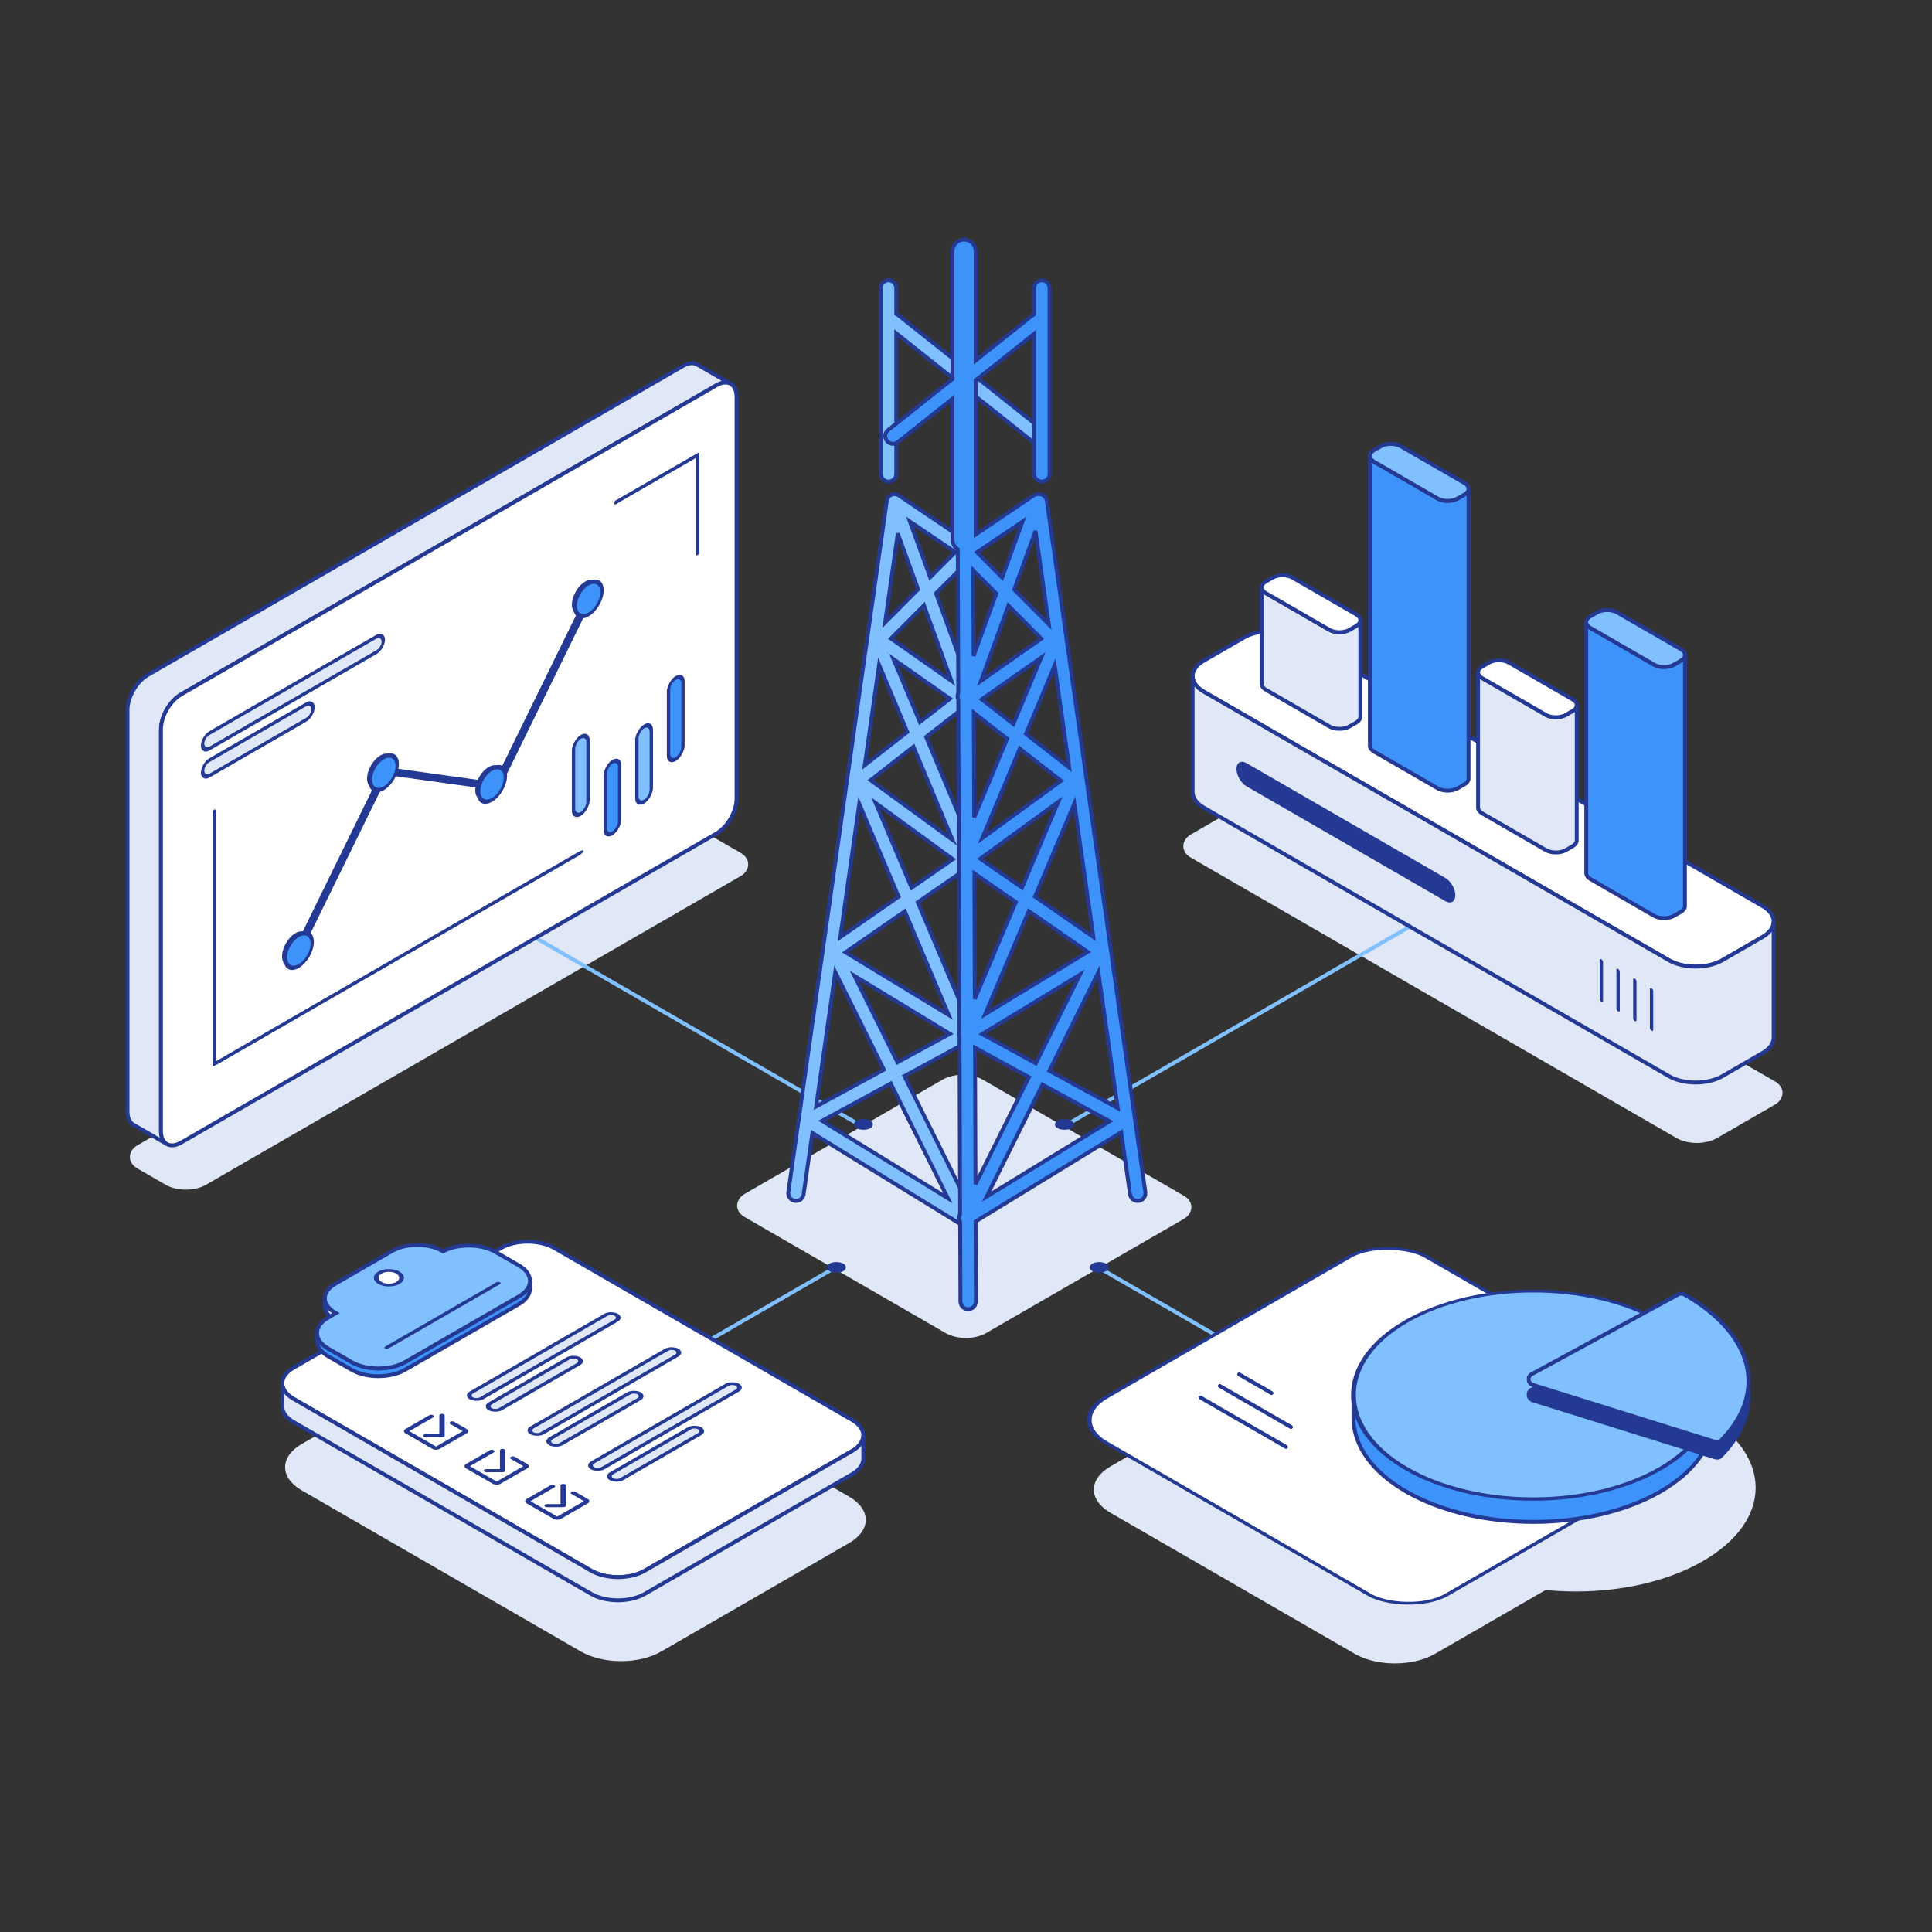 <svg width="500" height="500" viewBox="0 0 500 500" fill="none" xmlns="http://www.w3.org/2000/svg">
<rect x="0" y="0" width="500" height="500" fill="#333333" stroke="none"/>
<rect width="20.469" height="171.805" rx="6" transform="matrix(0.866 0.5 -0.866 0.5 179.154 213.494)" fill="#E0E8F7"/>
<rect width="157.186" height="29.366" rx="6" transform="matrix(0.866 0.5 -0.866 0.5 328.432 204.276)" fill="#E0E8F7"/>
<circle cx="38" cy="38" r="38" transform="matrix(0.866 0.5 -0.866 0.5 407.818 347)" fill="#E0E8F7"/>
<rect x="170" y="354.106" width="52.212" height="1" rx="0.5" transform="rotate(-30 170 354.106)" fill="#80C0FF"/>
<rect x="275" y="291.106" width="108.691" height="1" rx="0.5" transform="rotate(-30 275 291.106)" fill="#80C0FF"/>
<rect x="283.5" y="327" width="52.212" height="1" rx="0.5" transform="rotate(30 283.5 327)" fill="#80C0FF"/>
<rect x="137.109" y="241.257" width="97.697" height="1" rx="0.5" transform="rotate(30 137.109 241.257)" fill="#80C0FF"/>
<path d="M355.808 340C361.548 336.686 370.853 336.686 376.593 340L439.813 376.5C445.552 379.814 445.552 385.186 439.813 388.5L371.397 428C365.657 431.314 356.352 431.314 350.612 428L287.392 391.5C281.653 388.186 281.653 382.814 287.392 379.5L355.808 340Z" fill="#E0E8F7"/>
<rect width="72.091" height="71.136" rx="6" transform="matrix(0.866 0.5 -0.866 0.5 249.139 276.406)" fill="#E0E8F7"/>
<path d="M126.73 345.622C132.47 342.309 141.775 342.309 147.515 345.622L219.754 387.33C225.494 390.643 225.494 396.016 219.754 399.33L171.113 427.413C165.374 430.726 156.068 430.726 150.328 427.413L78.089 385.705C72.35 382.392 72.35 377.019 78.089 373.705L126.73 345.622Z" fill="#E0E8F7"/>
<path fill-rule="evenodd" clip-rule="evenodd" d="M231.536 127.87C231.577 127.871 231.618 127.873 231.659 127.876C231.682 127.878 231.704 127.88 231.727 127.883C231.763 127.887 231.798 127.892 231.834 127.898C231.87 127.905 231.907 127.912 231.943 127.92C231.966 127.925 231.988 127.931 232.01 127.937C232.053 127.948 232.095 127.96 232.136 127.975C232.139 127.976 232.142 127.977 232.145 127.978C232.165 127.984 232.184 127.991 232.203 127.998C232.238 128.011 232.273 128.026 232.308 128.042C232.321 128.047 232.333 128.052 232.345 128.058C232.362 128.065 232.378 128.075 232.394 128.083C232.423 128.098 232.452 128.113 232.481 128.129C232.516 128.149 232.551 128.17 232.585 128.192C232.595 128.199 232.605 128.204 232.615 128.211L250.991 140.614C251.734 141.116 252.031 142.028 251.788 142.844C251.869 143.441 251.684 144.068 251.225 144.527L242.236 153.544L251.513 179.048C251.901 179.589 251.982 180.261 251.782 180.853C251.862 181.348 251.758 181.874 251.447 182.317C250.974 182.993 250.159 183.285 249.4 183.127L239.675 190.711L252.079 220.292C252.275 220.76 252.277 221.259 252.127 221.704C252.379 222.517 252.091 223.433 251.354 223.942L237.519 233.515L251.511 266.545C251.929 267.171 251.975 268.007 251.558 268.693C251.319 269.086 250.966 269.365 250.567 269.519L234.051 278.494L252.007 314.572C252.01 314.58 252.013 314.587 252.016 314.595C252.034 314.631 252.049 314.668 252.064 314.705C252.076 314.734 252.088 314.763 252.098 314.792C252.108 314.819 252.116 314.845 252.125 314.872C252.136 314.908 252.147 314.943 252.156 314.979C252.164 315.01 252.169 315.041 252.175 315.072C252.182 315.103 252.188 315.134 252.193 315.165C252.197 315.193 252.2 315.221 252.203 315.249C252.207 315.29 252.212 315.331 252.214 315.372C252.214 315.387 252.213 315.402 252.214 315.417C252.215 315.463 252.216 315.509 252.214 315.555C252.212 315.593 252.208 315.63 252.204 315.668C252.201 315.69 252.2 315.713 252.197 315.735C252.191 315.779 252.182 315.821 252.174 315.864C252.169 315.886 252.165 315.909 252.16 315.931C252.152 315.963 252.142 315.994 252.132 316.026C252.123 316.059 252.114 316.092 252.102 316.124C252.092 316.152 252.081 316.18 252.07 316.208C252.057 316.241 252.044 316.273 252.029 316.305C252.019 316.327 252.007 316.348 251.996 316.37C251.974 316.412 251.952 316.454 251.927 316.495C251.924 316.5 251.923 316.506 251.92 316.511C251.915 316.519 251.909 316.526 251.904 316.533C251.879 316.573 251.852 316.612 251.824 316.65C251.807 316.674 251.788 316.696 251.77 316.719C251.748 316.746 251.726 316.773 251.702 316.8C251.681 316.823 251.659 316.845 251.637 316.867C251.614 316.891 251.59 316.915 251.565 316.938C251.539 316.962 251.511 316.984 251.484 317.007C251.463 317.024 251.442 317.042 251.42 317.059C251.387 317.083 251.353 317.106 251.319 317.129C251.3 317.142 251.281 317.155 251.261 317.167C251.225 317.189 251.187 317.21 251.149 317.229C251.135 317.237 251.122 317.247 251.107 317.254C251.097 317.259 251.087 317.262 251.077 317.267C251.044 317.282 251.011 317.296 250.978 317.31C250.949 317.322 250.919 317.334 250.889 317.345C250.86 317.355 250.83 317.365 250.8 317.374C250.767 317.384 250.734 317.395 250.7 317.403C250.673 317.41 250.646 317.414 250.619 317.42C250.581 317.428 250.543 317.436 250.506 317.441C250.481 317.445 250.457 317.447 250.432 317.449C250.394 317.453 250.356 317.458 250.318 317.46C250.29 317.461 250.261 317.461 250.233 317.461C250.197 317.461 250.16 317.463 250.124 317.461C250.094 317.46 250.065 317.456 250.035 317.453C250.001 317.45 249.966 317.447 249.932 317.442C249.899 317.438 249.867 317.43 249.834 317.424C249.806 317.418 249.778 317.414 249.751 317.407C249.707 317.397 249.665 317.384 249.622 317.371C249.603 317.365 249.585 317.36 249.567 317.354C249.53 317.341 249.493 317.326 249.456 317.311C249.431 317.3 249.405 317.29 249.381 317.278C249.348 317.263 249.316 317.247 249.284 317.23C249.255 317.216 249.228 317.2 249.2 317.184C249.19 317.178 249.179 317.173 249.169 317.167L210.239 293.227L207.98 309.084L207.94 309.285C207.696 310.269 206.743 310.928 205.717 310.782C204.692 310.636 203.961 309.737 204.002 308.724L204.02 308.52L229.516 129.586C229.52 129.562 229.525 129.538 229.529 129.514C229.533 129.49 229.538 129.467 229.543 129.443C229.551 129.407 229.56 129.371 229.57 129.335C229.578 129.307 229.586 129.278 229.595 129.25C229.601 129.233 229.605 129.217 229.611 129.2C229.618 129.182 229.625 129.164 229.632 129.146C229.641 129.122 229.651 129.099 229.661 129.076C229.669 129.056 229.676 129.036 229.685 129.017C229.695 128.996 229.707 128.977 229.717 128.957C229.727 128.938 229.737 128.918 229.748 128.898C229.758 128.88 229.767 128.862 229.778 128.844C229.788 128.827 229.8 128.811 229.81 128.795C229.82 128.78 229.829 128.764 229.839 128.749C229.845 128.739 229.853 128.73 229.86 128.72C229.867 128.71 229.873 128.699 229.881 128.689C229.892 128.674 229.903 128.66 229.915 128.646C229.919 128.641 229.923 128.636 229.926 128.631C229.943 128.61 229.958 128.589 229.975 128.569C230.007 128.532 230.042 128.496 230.077 128.461C230.087 128.451 230.095 128.44 230.105 128.431C230.138 128.398 230.174 128.369 230.21 128.339C230.227 128.325 230.243 128.31 230.26 128.296C230.292 128.271 230.325 128.248 230.358 128.225C230.38 128.21 230.401 128.195 230.424 128.181C230.439 128.171 230.454 128.162 230.469 128.153C230.484 128.145 230.498 128.137 230.512 128.129C230.54 128.113 230.567 128.097 230.595 128.083C230.6 128.081 230.604 128.078 230.608 128.076C230.635 128.063 230.663 128.051 230.69 128.039C230.72 128.026 230.75 128.013 230.78 128.001C230.806 127.991 230.833 127.983 230.86 127.974C230.889 127.964 230.918 127.954 230.948 127.945C230.991 127.933 231.035 127.923 231.079 127.913C231.097 127.909 231.115 127.906 231.133 127.902C231.154 127.899 231.174 127.894 231.194 127.891C231.218 127.887 231.242 127.886 231.266 127.883C231.289 127.88 231.311 127.878 231.334 127.876C231.35 127.875 231.366 127.872 231.382 127.871C231.408 127.87 231.434 127.871 231.46 127.87C231.485 127.87 231.51 127.87 231.536 127.87ZM212.748 290.073L245.312 310.1L230.535 280.405L212.748 290.073ZM211.218 286.352L228.752 276.822L216.176 251.556L211.218 286.352ZM232.268 274.911L245.82 267.546L221.136 252.543L232.268 274.911ZM218.819 246.454L245.534 262.691L234.16 235.839L218.819 246.454ZM217.464 242.528L232.566 232.077L222.379 208.027L217.464 242.528ZM235.925 229.753L246.593 222.371L226.641 207.836L235.925 229.753ZM225.306 201.915L246.512 217.363L236.407 193.26L225.306 201.915ZM223.806 198.014L234.804 189.438L227.507 172.035L223.806 198.014ZM238.073 186.888L245.84 180.83L231.244 170.601L238.073 186.888ZM230.572 165.245L246.226 176.217L239.118 156.672L230.572 165.245ZM229.067 161.088L237.608 152.521L232.348 138.062L229.067 161.088ZM240.726 149.393L247.21 142.888L235.48 134.971L240.726 149.393Z" fill="#80C0FF"/>
<path d="M229.95 72.544C230.985 72.544 231.837 73.331 231.939 74.34L231.95 74.544V81.228C232.028 81.265 232.105 81.305 232.178 81.353L232.344 81.471L269.886 111.303C270.751 111.99 270.896 113.248 270.209 114.112C269.522 114.977 268.263 115.122 267.398 114.435L231.95 86.266V122.645C231.95 123.749 231.054 124.645 229.95 124.645C228.845 124.645 227.95 123.749 227.95 122.645V74.544L227.961 74.34C228.063 73.331 228.914 72.544 229.95 72.544Z" fill="#80C0FF"/>
<path fill-rule="evenodd" clip-rule="evenodd" d="M231.536 127.87C231.577 127.871 231.618 127.873 231.659 127.876C231.682 127.878 231.704 127.88 231.727 127.883C231.763 127.887 231.798 127.892 231.834 127.898C231.87 127.905 231.907 127.912 231.943 127.92C231.966 127.925 231.988 127.931 232.01 127.937C232.053 127.948 232.095 127.96 232.136 127.975C232.139 127.976 232.142 127.977 232.145 127.978C232.165 127.984 232.184 127.991 232.203 127.998C232.238 128.011 232.273 128.026 232.308 128.042C232.321 128.047 232.333 128.052 232.345 128.058C232.362 128.065 232.378 128.075 232.394 128.083C232.423 128.098 232.452 128.113 232.481 128.129C232.516 128.149 232.551 128.17 232.585 128.192C232.595 128.199 232.605 128.204 232.615 128.211L250.991 140.614C251.734 141.116 252.031 142.028 251.788 142.844C251.869 143.441 251.684 144.068 251.225 144.527L242.236 153.544L251.513 179.048C251.901 179.589 251.982 180.261 251.782 180.853C251.862 181.348 251.758 181.874 251.447 182.317C250.974 182.993 250.159 183.285 249.4 183.127L239.675 190.711L252.079 220.292C252.275 220.76 252.277 221.259 252.127 221.704C252.379 222.517 252.091 223.433 251.354 223.942L237.519 233.515L251.511 266.545C251.929 267.171 251.975 268.007 251.558 268.693C251.319 269.086 250.966 269.365 250.567 269.519L234.051 278.494L252.007 314.572C252.01 314.58 252.013 314.587 252.016 314.595C252.034 314.631 252.049 314.668 252.064 314.705C252.076 314.734 252.088 314.763 252.098 314.792C252.108 314.819 252.116 314.845 252.125 314.872C252.136 314.908 252.147 314.943 252.156 314.979C252.164 315.01 252.169 315.041 252.175 315.072C252.182 315.103 252.188 315.134 252.193 315.165C252.197 315.193 252.2 315.221 252.203 315.249C252.207 315.29 252.212 315.331 252.214 315.372C252.214 315.387 252.213 315.402 252.214 315.417C252.215 315.463 252.216 315.509 252.214 315.555C252.212 315.593 252.208 315.63 252.204 315.668C252.201 315.69 252.2 315.713 252.197 315.735C252.191 315.779 252.182 315.821 252.174 315.864C252.169 315.886 252.165 315.909 252.16 315.931C252.152 315.963 252.142 315.994 252.132 316.026C252.123 316.059 252.114 316.092 252.102 316.124C252.092 316.152 252.081 316.18 252.07 316.208C252.057 316.241 252.044 316.273 252.029 316.305C252.019 316.327 252.007 316.348 251.996 316.37C251.974 316.412 251.952 316.454 251.927 316.495C251.924 316.5 251.923 316.506 251.92 316.511C251.915 316.519 251.909 316.526 251.904 316.533C251.879 316.573 251.852 316.612 251.824 316.65C251.807 316.674 251.788 316.696 251.77 316.719C251.748 316.746 251.726 316.773 251.702 316.8C251.681 316.823 251.659 316.845 251.637 316.867C251.614 316.891 251.59 316.915 251.565 316.938C251.539 316.962 251.511 316.984 251.484 317.007C251.463 317.024 251.442 317.042 251.42 317.059C251.387 317.083 251.353 317.106 251.319 317.129C251.3 317.142 251.281 317.155 251.261 317.167C251.225 317.189 251.187 317.21 251.149 317.229C251.135 317.237 251.122 317.247 251.107 317.254C251.097 317.259 251.087 317.262 251.077 317.267C251.044 317.282 251.011 317.296 250.978 317.31C250.949 317.322 250.919 317.334 250.889 317.345C250.86 317.355 250.83 317.365 250.8 317.374C250.767 317.384 250.734 317.395 250.7 317.403C250.673 317.41 250.646 317.414 250.619 317.42C250.581 317.428 250.543 317.436 250.506 317.441C250.481 317.445 250.457 317.447 250.432 317.449C250.394 317.453 250.356 317.458 250.318 317.46C250.29 317.461 250.261 317.461 250.233 317.461C250.197 317.461 250.16 317.463 250.124 317.461C250.094 317.46 250.065 317.456 250.035 317.453C250.001 317.45 249.966 317.447 249.932 317.442C249.899 317.438 249.867 317.43 249.834 317.424C249.806 317.418 249.778 317.414 249.751 317.407C249.707 317.397 249.665 317.384 249.622 317.371C249.603 317.365 249.585 317.36 249.567 317.354C249.53 317.341 249.493 317.326 249.456 317.311C249.431 317.3 249.405 317.29 249.381 317.278C249.348 317.263 249.316 317.247 249.284 317.23C249.255 317.216 249.228 317.2 249.2 317.184C249.19 317.178 249.179 317.173 249.169 317.167L210.239 293.227L207.98 309.084L207.94 309.285C207.696 310.269 206.743 310.928 205.717 310.782C204.692 310.636 203.961 309.737 204.002 308.724L204.02 308.52L229.516 129.586C229.52 129.562 229.525 129.538 229.529 129.514C229.533 129.49 229.538 129.467 229.543 129.443C229.551 129.407 229.56 129.371 229.57 129.335C229.578 129.307 229.586 129.278 229.595 129.25C229.601 129.233 229.605 129.217 229.611 129.2C229.618 129.182 229.625 129.164 229.632 129.146C229.641 129.122 229.651 129.099 229.661 129.076C229.669 129.056 229.676 129.036 229.685 129.017C229.695 128.996 229.707 128.977 229.717 128.957C229.727 128.938 229.737 128.918 229.748 128.898C229.758 128.88 229.767 128.862 229.778 128.844C229.788 128.827 229.8 128.811 229.81 128.795C229.82 128.78 229.829 128.764 229.839 128.749C229.845 128.739 229.853 128.73 229.86 128.72C229.867 128.71 229.873 128.699 229.881 128.689C229.892 128.674 229.903 128.66 229.915 128.646C229.919 128.641 229.923 128.636 229.926 128.631C229.943 128.61 229.958 128.589 229.975 128.569C230.007 128.532 230.042 128.496 230.077 128.461C230.087 128.451 230.095 128.44 230.105 128.431C230.138 128.398 230.174 128.369 230.21 128.339C230.227 128.325 230.243 128.31 230.26 128.296C230.292 128.271 230.325 128.248 230.358 128.225C230.38 128.21 230.401 128.195 230.424 128.181C230.439 128.171 230.454 128.162 230.469 128.153C230.484 128.145 230.498 128.137 230.512 128.129C230.54 128.113 230.567 128.097 230.595 128.083C230.6 128.081 230.604 128.078 230.608 128.076C230.635 128.063 230.663 128.051 230.69 128.039C230.72 128.026 230.75 128.013 230.78 128.001C230.806 127.991 230.833 127.983 230.86 127.974C230.889 127.964 230.918 127.954 230.948 127.945C230.991 127.933 231.035 127.923 231.079 127.913C231.097 127.909 231.115 127.906 231.133 127.902C231.154 127.899 231.174 127.894 231.194 127.891C231.218 127.887 231.242 127.886 231.266 127.883C231.289 127.88 231.311 127.878 231.334 127.876C231.35 127.875 231.366 127.872 231.382 127.871C231.408 127.87 231.434 127.871 231.46 127.87C231.485 127.87 231.51 127.87 231.536 127.87ZM212.748 290.073L245.312 310.1L230.535 280.405L212.748 290.073ZM211.218 286.352L228.752 276.822L216.176 251.556L211.218 286.352ZM232.268 274.911L245.82 267.546L221.136 252.543L232.268 274.911ZM218.819 246.454L245.534 262.691L234.16 235.839L218.819 246.454ZM217.464 242.528L232.566 232.077L222.379 208.027L217.464 242.528ZM235.925 229.753L246.593 222.371L226.641 207.836L235.925 229.753ZM225.306 201.915L246.512 217.363L236.407 193.26L225.306 201.915ZM223.806 198.014L234.804 189.438L227.507 172.035L223.806 198.014ZM238.073 186.888L245.84 180.83L231.244 170.601L238.073 186.888ZM230.572 165.245L246.226 176.217L239.118 156.672L230.572 165.245ZM229.067 161.088L237.608 152.521L232.348 138.062L229.067 161.088ZM240.726 149.393L247.21 142.888L235.48 134.971L240.726 149.393Z" stroke="#233994" stroke-linecap="round"/>
<path d="M229.95 72.544C230.985 72.544 231.837 73.331 231.939 74.34L231.95 74.544V81.228C232.028 81.265 232.105 81.305 232.178 81.353L232.344 81.471L269.886 111.303C270.751 111.99 270.896 113.248 270.209 114.112C269.522 114.977 268.263 115.122 267.398 114.435L231.95 86.266V122.645C231.95 123.749 231.054 124.645 229.95 124.645C228.845 124.645 227.95 123.749 227.95 122.645V74.544L227.961 74.34C228.063 73.331 228.914 72.544 229.95 72.544Z" stroke="#233994" stroke-linecap="round"/>
<path fill-rule="evenodd" clip-rule="evenodd" d="M249.503 62C251.107 62 252.418 63.261 252.499 64.846L252.503 65V93.307L267.398 81.471L267.565 81.353C267.583 81.341 267.602 81.331 267.62 81.32V74.544L267.631 74.34C267.733 73.332 268.584 72.544 269.62 72.544C270.655 72.544 271.507 73.332 271.609 74.34L271.62 74.544V122.645C271.62 123.749 270.724 124.644 269.62 124.645C268.515 124.644 267.62 123.749 267.62 122.645V86.403L252.503 98.416V138.327L267.491 128.211C267.503 128.203 267.516 128.196 267.529 128.188C267.534 128.184 267.539 128.181 267.544 128.178L267.666 128.104C267.862 127.999 268.071 127.931 268.282 127.896C268.291 127.895 268.299 127.894 268.308 127.893C268.355 127.886 268.401 127.88 268.448 127.876C268.453 127.876 268.458 127.875 268.463 127.875C268.568 127.867 268.674 127.867 268.779 127.876C269.824 127.792 270.767 128.534 270.917 129.586L296.413 308.52L296.431 308.724C296.472 309.736 295.74 310.636 294.715 310.782C293.69 310.928 292.735 310.269 292.492 309.285L292.453 309.084L290.166 293.037L252.486 316.119L252.56 336.818L252.55 337.022C252.452 338.031 251.603 338.821 250.568 338.825C249.533 338.829 248.678 338.044 248.572 337.036L248.56 336.832L248.487 316.168C248.118 315.532 248.137 314.772 248.479 314.172L248.317 268.145C248.236 267.824 248.236 267.491 248.313 267.178L248.008 181.078C247.75 180.54 247.739 179.904 248.003 179.352L247.872 142.279C247.872 142.241 247.875 142.202 247.877 142.164C247.051 141.63 246.503 140.702 246.503 139.645V103.184L232.344 114.435C231.48 115.121 230.222 114.977 229.535 114.112C228.848 113.248 228.992 111.99 229.856 111.303L246.503 98.074V65L246.506 64.846C246.587 63.261 247.898 62 249.503 62ZM255.336 309.684L287.16 290.188L269.781 280.686L255.336 309.684ZM252.453 306.498L266.269 278.765L252.328 271.142L252.453 306.498ZM271.566 277.103L289.275 286.785L284.263 251.614L271.566 277.103ZM254.191 267.602L268.054 275.182L279.49 252.227L254.191 267.602ZM254.957 262.456L281.481 246.335L266.25 235.797L254.957 262.456ZM252.283 258.514L262.89 233.472L252.168 226.052L252.283 258.514ZM267.843 232.035L282.964 242.498L278.043 207.957L267.843 232.035ZM253.689 222.24L264.484 229.71L273.878 207.534L253.689 222.24ZM254.203 216.918L274.588 202.069L263.918 193.749L254.203 216.918ZM252.117 211.55L260.649 191.2L252.02 184.471L252.117 211.55ZM265.52 189.926L276.717 198.658L272.949 172.208L265.52 189.926ZM254.049 180.98L262.252 187.377L269.463 170.179L254.049 180.98ZM253.876 176.219L269.484 165.278L260.965 156.731L253.876 176.219ZM251.968 169.759L257.846 153.604L251.89 147.628L251.968 169.759ZM262.475 152.58L271.432 161.565L267.992 137.415L262.475 152.58ZM252.846 142.921L259.356 149.452L264.625 134.971L252.846 142.921Z" fill="#3D93FA" stroke="#233994" stroke-linecap="round"/>
<path d="M321.917 165C325.743 162.791 331.947 162.791 335.773 165L456.151 234.5C459.977 236.709 459.977 240.291 456.151 242.5L445.759 248.5C441.932 250.709 435.728 250.709 431.902 248.5L311.525 179C307.698 176.791 307.698 173.209 311.525 171L321.917 165Z" fill="white" stroke="#233994"/>
<path d="M308.655 175C308.655 176.562 309.752 177.976 311.525 179L431.902 248.5C435.728 250.709 441.932 250.709 445.759 248.5L456.151 242.5C457.924 241.476 459.02 240.062 459.02 238.5V268.5C459.02 270.062 457.924 271.476 456.151 272.5L445.759 278.5C441.932 280.709 435.728 280.709 431.902 278.5L311.525 209C309.752 207.976 308.655 206.562 308.655 205V175Z" fill="#E0E8F7" stroke="#233994"/>
<path d="M129.622 323C133.448 320.791 139.652 320.791 143.478 323L220.554 367.5C224.381 369.709 224.381 373.291 220.554 375.5L166.861 406.5C163.034 408.709 156.831 408.709 153.004 406.5L75.928 362C72.102 359.791 72.102 356.209 75.928 354L129.622 323Z" fill="white" stroke="#233994"/>
<path d="M73.059 358C73.059 359.562 74.156 360.976 75.929 362L153.005 406.5C156.831 408.709 163.035 408.709 166.861 406.5L220.555 375.5C222.328 374.476 223.424 373.062 223.424 371.5V377.5C223.424 379.062 222.328 380.476 220.555 381.5L166.861 412.5C163.035 414.709 156.831 414.709 153.005 412.5L75.929 368C74.156 366.976 73.059 365.562 73.059 364V358Z" fill="#E0E8F7" stroke="#233994"/>
<rect width="17" height="2" transform="matrix(0.866 -0.5 0 1 99.754 339.75)" fill="#6580E1"/>
<path d="M84.073 336C84.073 337.464 85.101 338.79 86.763 339.75V341.75C85.101 340.79 84.073 339.464 84.073 338V336Z" fill="#E0E8F7" stroke="#233994"/>
<path d="M86.763 339.75C90.35 341.821 96.166 341.821 99.754 339.75V341.75C96.166 343.821 90.35 343.821 86.763 341.75V339.75Z" fill="#6580E1"/>
<path d="M117.166 327.5C117.166 328.964 116.138 330.29 114.476 331.25V333.25C116.138 332.29 117.166 330.964 117.166 329.5V327.5Z" fill="#6580E1"/>
<path d="M137.161 333.5C137.161 335.062 136.065 336.476 134.292 337.5L104.847 354.5C101.02 356.709 94.817 356.709 90.99 354.5L84.929 351C83.156 349.976 82.059 348.562 82.059 347V345C82.059 346.562 83.156 347.976 84.929 349L90.99 352.5C94.817 354.709 101.02 354.709 104.847 352.5L134.292 335.5C136.065 334.476 137.161 333.062 137.161 331.5V333.5Z" fill="#3D93FA" stroke="#233994"/>
<path d="M101.485 323.75C105.072 321.679 110.889 321.679 114.476 323.75C114.533 323.783 114.588 323.818 114.643 323.851C118.486 321.793 124.492 321.842 128.229 324L134.292 327.5C138.118 329.71 138.118 333.291 134.292 335.5L104.846 352.5C101.02 354.709 94.816 354.71 90.99 352.5L84.928 349C81.102 346.791 81.102 343.21 84.928 341L86.932 339.842C86.876 339.811 86.819 339.782 86.763 339.75C83.176 337.679 83.176 334.322 86.763 332.25L101.485 323.75Z" fill="#80C0FF" stroke="#233994"/>
<rect x="0.866" width="43.264" height="3.024" rx="1.512" transform="matrix(0.866 -0.5 0.866 0.5 119.934 361.565)" fill="#E0E8F7"/>
<rect x="0.866" width="43.264" height="3.024" rx="1.512" transform="matrix(0.866 -0.5 0.866 0.5 119.934 361.565)" stroke="#233994"/>
<rect x="0.866" width="43.264" height="3.024" rx="1.512" transform="matrix(0.866 -0.5 0.866 0.5 135.616 370.619)" fill="#E0E8F7"/>
<rect x="0.866" width="43.264" height="3.024" rx="1.512" transform="matrix(0.866 -0.5 0.866 0.5 135.616 370.619)" stroke="#233994"/>
<rect x="0.866" width="43.264" height="3.024" rx="1.512" transform="matrix(0.866 -0.5 0.866 0.5 151.298 379.673)" fill="#E0E8F7"/>
<rect x="0.866" width="43.264" height="3.024" rx="1.512" transform="matrix(0.866 -0.5 0.866 0.5 151.298 379.673)" stroke="#233994"/>
<rect x="0.866" width="26.363" height="3.024" rx="1.512" transform="matrix(0.866 -0.5 0.866 0.5 124.813 364.382)" fill="#E0E8F7"/>
<rect x="0.866" width="26.363" height="3.024" rx="1.512" transform="matrix(0.866 -0.5 0.866 0.5 124.813 364.382)" stroke="#233994"/>
<rect x="0.866" width="26.363" height="3.024" rx="1.512" transform="matrix(0.866 -0.5 0.866 0.5 140.495 373.435)" fill="#E0E8F7"/>
<rect x="0.866" width="26.363" height="3.024" rx="1.512" transform="matrix(0.866 -0.5 0.866 0.5 140.495 373.435)" stroke="#233994"/>
<rect x="0.866" width="26.363" height="3.024" rx="1.512" transform="matrix(0.866 -0.5 0.866 0.5 156.177 382.489)" fill="#E0E8F7"/>
<rect x="0.866" width="26.363" height="3.024" rx="1.512" transform="matrix(0.866 -0.5 0.866 0.5 156.177 382.489)" stroke="#233994"/>
<g clip-path="url(#clip0_3070_115)">
<path d="M129.518 384.001C129.246 384.158 128.917 384.236 128.531 384.236C128.145 384.236 127.815 384.158 127.543 384.001L120.631 380.011C120.36 379.854 120.224 379.664 120.225 379.441C120.225 379.217 120.361 379.027 120.631 378.871L126.79 375.315C126.93 375.234 127.095 375.194 127.284 375.194C127.474 375.194 127.638 375.234 127.778 375.315C127.917 375.396 127.987 375.491 127.987 375.6C127.988 375.71 127.918 375.805 127.778 375.885L121.619 379.441L128.53 383.431L135.442 379.441L132.233 377.588C132.093 377.507 132.023 377.412 132.024 377.303C132.024 377.194 132.094 377.099 132.233 377.018C132.372 376.937 132.537 376.897 132.727 376.897C132.917 376.897 133.082 376.937 133.22 377.018L136.429 378.871C136.701 379.027 136.837 379.217 136.837 379.441C136.838 379.664 136.702 379.854 136.429 380.011L129.518 384.001ZM129.382 380.203V375.358C129.382 375.253 129.448 375.163 129.579 375.087C129.711 375.011 129.872 374.971 130.061 374.966C130.25 374.961 130.415 374.999 130.555 375.08C130.694 375.161 130.764 375.258 130.764 375.372V380.602C130.764 380.716 130.699 380.811 130.567 380.887C130.435 380.963 130.271 381.001 130.073 381.001L125.877 381.001C125.696 381.001 125.535 380.961 125.395 380.88C125.256 380.799 125.186 380.707 125.186 380.602C125.186 380.498 125.256 380.405 125.395 380.324C125.535 380.244 125.696 380.203 125.877 380.203L129.382 380.203Z" fill="#233994"/>
</g>
<g clip-path="url(#clip1_3070_115)">
<path d="M145.2 393.055C144.928 393.212 144.599 393.29 144.213 393.29C143.826 393.29 143.497 393.212 143.225 393.055L136.313 389.065C136.042 388.908 135.906 388.718 135.906 388.495C135.907 388.271 136.042 388.081 136.313 387.925L142.472 384.369C142.612 384.288 142.777 384.248 142.966 384.248C143.156 384.248 143.32 384.288 143.459 384.369C143.599 384.45 143.668 384.545 143.669 384.654C143.67 384.764 143.6 384.859 143.459 384.939L137.301 388.495L144.212 392.485L151.124 388.495L147.915 386.642C147.775 386.561 147.705 386.466 147.705 386.357C147.706 386.248 147.776 386.153 147.915 386.072C148.054 385.991 148.219 385.951 148.409 385.951C148.599 385.951 148.764 385.991 148.902 386.072L152.111 387.925C152.383 388.081 152.519 388.271 152.519 388.495C152.519 388.718 152.383 388.908 152.111 389.065L145.2 393.055ZM145.064 389.257V384.412C145.064 384.307 145.13 384.217 145.261 384.141C145.393 384.065 145.553 384.024 145.743 384.02C145.932 384.015 146.096 384.053 146.236 384.134C146.376 384.214 146.446 384.312 146.446 384.426V389.656C146.446 389.77 146.38 389.865 146.249 389.941C146.117 390.017 145.952 390.055 145.755 390.055L141.559 390.055C141.378 390.055 141.217 390.015 141.077 389.934C140.937 389.853 140.867 389.761 140.867 389.656C140.867 389.552 140.937 389.459 141.077 389.378C141.217 389.297 141.378 389.257 141.559 389.257L145.064 389.257Z" fill="#233994"/>
</g>
<g clip-path="url(#clip2_3070_115)">
<path d="M113.836 374.947C113.564 375.104 113.235 375.182 112.849 375.182C112.463 375.182 112.133 375.104 111.861 374.947L104.95 370.957C104.678 370.8 104.542 370.61 104.543 370.387C104.543 370.164 104.679 369.974 104.95 369.817L111.108 366.261C111.248 366.18 111.413 366.14 111.602 366.14C111.792 366.14 111.956 366.18 112.096 366.261C112.235 366.342 112.305 366.437 112.305 366.546C112.306 366.656 112.236 366.751 112.096 366.831L105.937 370.387L112.849 374.377L119.76 370.387L116.551 368.534C116.411 368.453 116.342 368.358 116.342 368.249C116.342 368.14 116.412 368.045 116.551 367.964C116.69 367.883 116.855 367.843 117.045 367.843C117.236 367.843 117.4 367.883 117.539 367.964L120.748 369.817C121.019 369.974 121.155 370.164 121.155 370.387C121.156 370.61 121.02 370.8 120.748 370.957L113.836 374.947ZM113.7 371.149V366.304C113.7 366.199 113.766 366.109 113.898 366.033C114.029 365.957 114.19 365.917 114.379 365.912C114.568 365.907 114.733 365.945 114.873 366.026C115.013 366.107 115.082 366.204 115.082 366.318V371.548C115.082 371.662 115.017 371.757 114.885 371.833C114.753 371.909 114.589 371.947 114.391 371.947L110.195 371.947C110.014 371.947 109.853 371.907 109.714 371.826C109.574 371.745 109.504 371.653 109.504 371.548C109.504 371.444 109.574 371.351 109.714 371.27C109.853 371.19 110.014 371.149 110.195 371.149L113.7 371.149Z" fill="#233994"/>
</g>
<rect x="0.866" width="96" height="102" rx="11.5" transform="matrix(0.866 -0.5 0.866 0.5 275.317 367.933)" fill="white"/>
<rect x="0.866" width="96" height="102" rx="11.5" transform="matrix(0.866 -0.5 0.866 0.5 275.317 367.933)" stroke="#233994"/>
<rect x="310.5" y="361" width="26.563" height="1" rx="0.5" transform="rotate(30 310.5 361)" fill="#233994"/>
<rect x="315.5" y="358" width="22.279" height="1" rx="0.5" transform="rotate(30 315.5 358)" fill="#233994"/>
<rect x="320.5" y="355" width="10.686" height="1" rx="0.5" transform="rotate(30 320.5 355)" fill="#233994"/>
<path d="M326.521 152C326.521 152.586 326.933 153.116 327.598 153.5L344.053 163C345.488 163.828 347.814 163.828 349.249 163L350.98 162C351.645 161.616 352.057 161.086 352.057 160.5V185.5C352.057 186.086 351.645 186.616 350.98 187L349.249 188C347.814 188.828 345.488 188.828 344.053 188L327.598 178.5C326.933 178.116 326.521 177.586 326.521 177V152Z" fill="#E0E8F7" stroke="#233994"/>
<path d="M329.33 149.5C330.765 148.672 333.091 148.672 334.526 149.5L350.981 159C352.416 159.828 352.416 161.172 350.981 162L349.249 163C347.814 163.828 345.487 163.828 344.052 163L327.598 153.5C326.163 152.672 326.163 151.328 327.598 150.5L329.33 149.5Z" fill="white" stroke="#233994"/>
<path d="M354.521 118C354.521 118.586 354.933 119.116 355.598 119.5L372.053 129C373.488 129.828 375.814 129.828 377.249 129L378.98 128C379.645 127.616 380.057 127.086 380.057 126.5V201.5C380.057 202.086 379.645 202.616 378.98 203L377.249 204C375.814 204.828 373.488 204.828 372.053 204L355.598 194.5C354.933 194.116 354.521 193.586 354.521 193V118Z" fill="#3D93FA" stroke="#233994"/>
<path d="M357.33 115.5C358.765 114.672 361.091 114.672 362.526 115.5L378.981 125C380.416 125.828 380.416 127.172 378.981 128L377.249 129C375.814 129.828 373.487 129.828 372.052 129L355.598 119.5C354.163 118.672 354.163 117.328 355.598 116.5L357.33 115.5Z" fill="#80C0FF" stroke="#233994"/>
<path d="M382.521 174C382.521 174.586 382.933 175.116 383.598 175.5L400.053 185C401.488 185.828 403.814 185.828 405.249 185L406.98 184C407.645 183.616 408.057 183.086 408.057 182.5V217.5C408.057 218.086 407.645 218.616 406.98 219L405.249 220C403.814 220.828 401.488 220.828 400.053 220L383.598 210.5C382.933 210.116 382.521 209.586 382.521 209V174Z" fill="#E0E8F7" stroke="#233994"/>
<path d="M385.33 171.5C386.765 170.672 389.091 170.672 390.526 171.5L406.981 181C408.416 181.828 408.416 183.172 406.981 184L405.249 185C403.814 185.828 401.487 185.828 400.052 185L383.598 175.5C382.163 174.672 382.163 173.328 383.598 172.5L385.33 171.5Z" fill="white" stroke="#233994"/>
<path d="M410.521 161C410.521 161.586 410.933 162.116 411.598 162.5L428.053 172C429.488 172.828 431.814 172.828 433.249 172L434.98 171C435.645 170.616 436.057 170.086 436.057 169.5V234.5C436.057 235.086 435.645 235.616 434.98 236L433.249 237C431.814 237.828 429.488 237.828 428.053 237L411.598 227.5C410.933 227.116 410.521 226.586 410.521 226V161Z" fill="#3D93FA" stroke="#233994"/>
<path d="M413.33 158.5C414.765 157.672 417.091 157.672 418.526 158.5L434.981 168C436.416 168.828 436.416 170.172 434.981 171L433.249 172C431.814 172.828 429.487 172.828 428.053 172L411.598 162.5C410.163 161.672 410.163 160.328 411.598 159.5L413.33 158.5Z" fill="#80C0FF" stroke="#233994"/>
<path d="M443.359 367C443.359 374.42 438.149 381.137 429.727 386C411.552 396.493 382.084 396.493 363.909 386C355.487 381.137 350.277 374.42 350.277 367V361C350.277 368.42 355.487 375.137 363.909 380C382.084 390.493 411.552 390.493 429.727 380C438.149 375.137 443.359 368.42 443.359 361V367Z" fill="#3D93FA" stroke="#233994"/>
<circle cx="38" cy="38" r="38" transform="matrix(0.866 0.5 -0.866 0.5 396.818 323)" fill="#80C0FF" stroke="#233994"/>
<circle cx="2.683" cy="2.683" r="2.683" transform="matrix(0.866 0.5 -0.866 0.5 100.646 328)" fill="white" stroke="#233994"/>
<path d="M374.043 227.202L374.176 227.283C375.549 228.156 376.641 230.097 376.641 231.702C376.641 233.307 375.549 233.987 374.176 233.275L374.043 233.202L322.598 203.5C321.163 202.672 320 200.657 320 199C320 197.343 321.163 196.672 322.598 197.5L374.043 227.202Z" fill="#233994"/>
<rect width="11" height="1" rx="0.5" transform="matrix(3.78552e-08 -1 -0.866 -0.5 427.856 267)" fill="#233994"/>
<rect width="11" height="1" rx="0.5" transform="matrix(3.78552e-08 -1 -0.866 -0.5 423.526 264.5)" fill="#233994"/>
<rect width="11" height="1" rx="0.5" transform="matrix(3.78552e-08 -1 -0.866 -0.5 419.196 262)" fill="#233994"/>
<rect width="11" height="1" rx="0.5" transform="matrix(3.78552e-08 -1 -0.866 -0.5 414.866 259.5)" fill="#233994"/>
<rect width="34.339" height="1" rx="0.5" transform="matrix(0.866 -0.5 0.866 0.5 99.211 348.765)" fill="#233994"/>
<path d="M176.76 94.71C178.089 93.942 179.42 93.76 180.435 94.346L189.095 99.346C188.08 98.76 186.751 98.942 185.421 99.71L46.856 179.71C43.987 181.367 41.66 185.396 41.66 188.71V292.71C41.66 294.245 42.168 295.488 43.183 296.074L34.522 291.074C33.507 290.488 33 289.245 33 287.71V183.71C33 180.396 35.327 176.367 38.196 174.71L176.76 94.71Z" fill="#E0E8F7" stroke="#233994"/>
<path d="M41.66 188.71C41.66 185.396 43.987 181.367 46.856 179.71L185.42 99.71C188.29 98.053 190.617 99.396 190.617 102.71V206.71C190.617 210.024 188.29 214.053 185.42 215.71L46.856 295.71C43.987 297.367 41.66 296.024 41.66 292.71V188.71Z" fill="white" stroke="#233994"/>
<path d="M149.829 220.411C150.476 220.037 151 219.958 151 220.235C151 220.511 150.476 221.037 149.829 221.411L56.171 275.484C55.524 275.858 55 275.936 55 275.66C55 275.384 55.524 274.858 56.171 274.484L149.829 220.411Z" fill="#233994"/>
<path d="M180.732 117.155C180.88 117.069 181 117.224 181 117.5C181 117.776 180.88 118.069 180.732 118.155L159.268 130.547C159.12 130.632 159 130.478 159 130.202C159 129.926 159.12 129.632 159.268 129.547L180.732 117.155Z" fill="#233994"/>
<path d="M181 117.577C181 117.401 180.806 117.37 180.567 117.508C180.328 117.646 180.134 117.901 180.134 118.077V143.585C180.134 143.761 180.328 143.791 180.567 143.653C180.806 143.515 181 143.261 181 143.085V117.577Z" fill="#233994"/>
<path d="M55.866 210.056C55.866 209.611 55.672 209.362 55.433 209.5C55.194 209.638 55 210.111 55 210.556L55 275.055C55 275.501 55.194 275.75 55.433 275.612C55.672 275.473 55.866 275.001 55.866 274.555L55.866 210.056Z" fill="#233994"/>
<rect x="128.172" y="201.883" width="52.212" height="2" rx="1" transform="rotate(-63.889 128.172 201.883)" fill="#233994"/>
<rect x="-0.433" y="0.75" width="4.32" height="20.997" rx="2.16" transform="matrix(-0.866 0.5 0 1 176.374 173.841)" fill="#3D93FA"/>
<rect x="-0.433" y="0.75" width="4.32" height="20.997" rx="2.16" transform="matrix(-0.866 0.5 0 1 176.374 173.841)" stroke="#233994"/>
<rect x="-0.433" y="0.75" width="4.32" height="19.46" rx="2.16" transform="matrix(-0.866 0.5 0 1 168.182 186.38)" fill="#80C0FF"/>
<rect x="-0.433" y="0.75" width="4.32" height="19.46" rx="2.16" transform="matrix(-0.866 0.5 0 1 168.182 186.38)" stroke="#233994"/>
<rect x="-0.433" y="0.75" width="4.32" height="19.929" rx="2.16" transform="matrix(-0.866 0.5 0 1 151.8 189.097)" fill="#80C0FF"/>
<rect x="-0.433" y="0.75" width="4.32" height="19.929" rx="2.16" transform="matrix(-0.866 0.5 0 1 151.8 189.097)" stroke="#233994"/>
<rect x="-0.433" y="0.75" width="4.32" height="18.508" rx="2.16" transform="matrix(-0.866 0.5 0 1 159.991 195.543)" fill="#3D93FA"/>
<rect x="-0.433" y="0.75" width="4.32" height="18.508" rx="2.16" transform="matrix(-0.866 0.5 0 1 159.991 195.543)" stroke="#233994"/>
<rect x="0.433" y="0.25" width="54" height="4" rx="2" transform="matrix(0.866 -0.5 0 1 52.058 190.717)" fill="#E0E8F7"/>
<rect x="0.433" y="0.25" width="54" height="4" rx="2" transform="matrix(0.866 -0.5 0 1 52.058 190.717)" stroke="#233994"/>
<rect x="0.433" y="0.25" width="33" height="4" rx="2" transform="matrix(0.866 -0.5 0 1 52.058 197.717)" fill="#E0E8F7"/>
<rect x="0.433" y="0.25" width="33" height="4" rx="2" transform="matrix(0.866 -0.5 0 1 52.058 197.717)" stroke="#233994"/>
<rect width="29.669" height="2" rx="1" transform="matrix(-0.99 -0.138 -0.138 0.99 129.661 202.673)" fill="#233994"/>
<rect x="76" y="245.883" width="52.212" height="2" rx="1" transform="rotate(-63.889 76 245.883)" fill="#233994"/>
<path d="M434.417 338.959C434.865 338.715 435.402 338.717 435.837 338.964C444.708 344.009 450.327 350.417 451.985 357.22C453.621 363.933 451.34 370.786 445.366 376.827C444.995 377.203 444.434 377.336 443.912 377.173L396.656 362.394C395.392 361.998 395.223 360.278 396.387 359.645L434.417 338.959Z" fill="#233994" stroke="#233994"/>
<rect width="4" height="4" rx="2" transform="matrix(0.866 -0.5 0.866 0.5 220 291)" fill="#233994"/>
<rect width="4" height="4" rx="2" transform="matrix(0.866 -0.5 0.866 0.5 213 328)" fill="#233994"/>
<rect width="4" height="4" rx="2" transform="matrix(0.866 -0.5 0.866 0.5 281 328)" fill="#233994"/>
<rect width="4" height="4" rx="2" transform="matrix(0.866 -0.5 0.866 0.5 272 291)" fill="#233994"/>
<path d="M151.464 150.5C152.35 149.989 153.238 149.867 153.914 150.257L154.779 150.757C154.103 150.367 153.216 150.489 152.33 151C150.417 152.105 148.866 154.791 148.866 157C148.866 158.024 149.205 158.852 149.881 159.243L149.015 158.743C148.338 158.352 148 157.524 148 156.5C148 154.291 149.551 151.605 151.464 150.5Z" fill="#233994"/>
<circle cx="4" cy="4" r="4" transform="matrix(0.866 -0.5 0 1 148.866 153)" fill="#3D93FA" stroke="#233994"/>
<path d="M126.464 198.5C127.351 197.989 128.238 197.867 128.914 198.257L129.779 198.757C129.103 198.367 128.217 198.489 127.33 199C125.417 200.105 123.866 202.791 123.866 205C123.866 206.024 124.205 206.852 124.881 207.243L124.015 206.743C123.338 206.352 123 205.524 123 204.5C123 202.291 124.551 199.605 126.464 198.5Z" fill="#233994"/>
<circle cx="4" cy="4" r="4" transform="matrix(0.866 -0.5 0 1 123.866 201)" fill="#3D93FA" stroke="#233994"/>
<path d="M98.464 195.5C99.35 194.989 100.238 194.867 100.914 195.257L101.779 195.757C101.103 195.367 100.216 195.489 99.33 196C97.417 197.105 95.866 199.791 95.866 202C95.866 203.024 96.204 203.852 96.881 204.243L96.015 203.743C95.338 203.352 95 202.524 95 201.5C95 199.291 96.551 196.605 98.464 195.5Z" fill="#233994"/>
<circle cx="4" cy="4" r="4" transform="matrix(0.866 -0.5 0 1 95.866 198)" fill="#3D93FA" stroke="#233994"/>
<path d="M76.464 241.5C77.35 240.989 78.238 240.867 78.914 241.257L79.779 241.757C79.103 241.367 78.216 241.489 77.33 242C75.417 243.105 73.866 245.791 73.866 248C73.866 249.024 74.204 249.852 74.881 250.243L74.015 249.743C73.338 249.352 73 248.524 73 247.5C73 245.291 74.551 242.605 76.464 241.5Z" fill="#233994"/>
<circle cx="4" cy="4" r="4" transform="matrix(0.866 -0.5 0 1 73.866 244)" fill="#3D93FA" stroke="#233994"/>
<path d="M434.417 334.959C434.865 334.715 435.402 334.717 435.837 334.964C444.708 340.009 450.327 346.417 451.985 353.22C453.621 359.933 451.34 366.786 445.366 372.827C444.995 373.203 444.434 373.336 443.912 373.173L396.656 358.394C395.392 357.998 395.223 356.278 396.387 355.645L434.417 334.959Z" fill="#80C0FF" stroke="#233994"/>
<defs>
<clipPath id="clip0_3070_115">
<rect width="13.681" height="13.681" fill="white" transform="matrix(0.866 -0.5 0.866 0.5 116.682 379.441)"/>
</clipPath>
<clipPath id="clip1_3070_115">
<rect width="13.681" height="13.681" fill="white" transform="matrix(0.866 -0.5 0.866 0.5 132.364 388.495)"/>
</clipPath>
<clipPath id="clip2_3070_115">
<rect width="13.681" height="13.681" fill="white" transform="matrix(0.866 -0.5 0.866 0.5 101 370.387)"/>
</clipPath>
</defs>
</svg>
